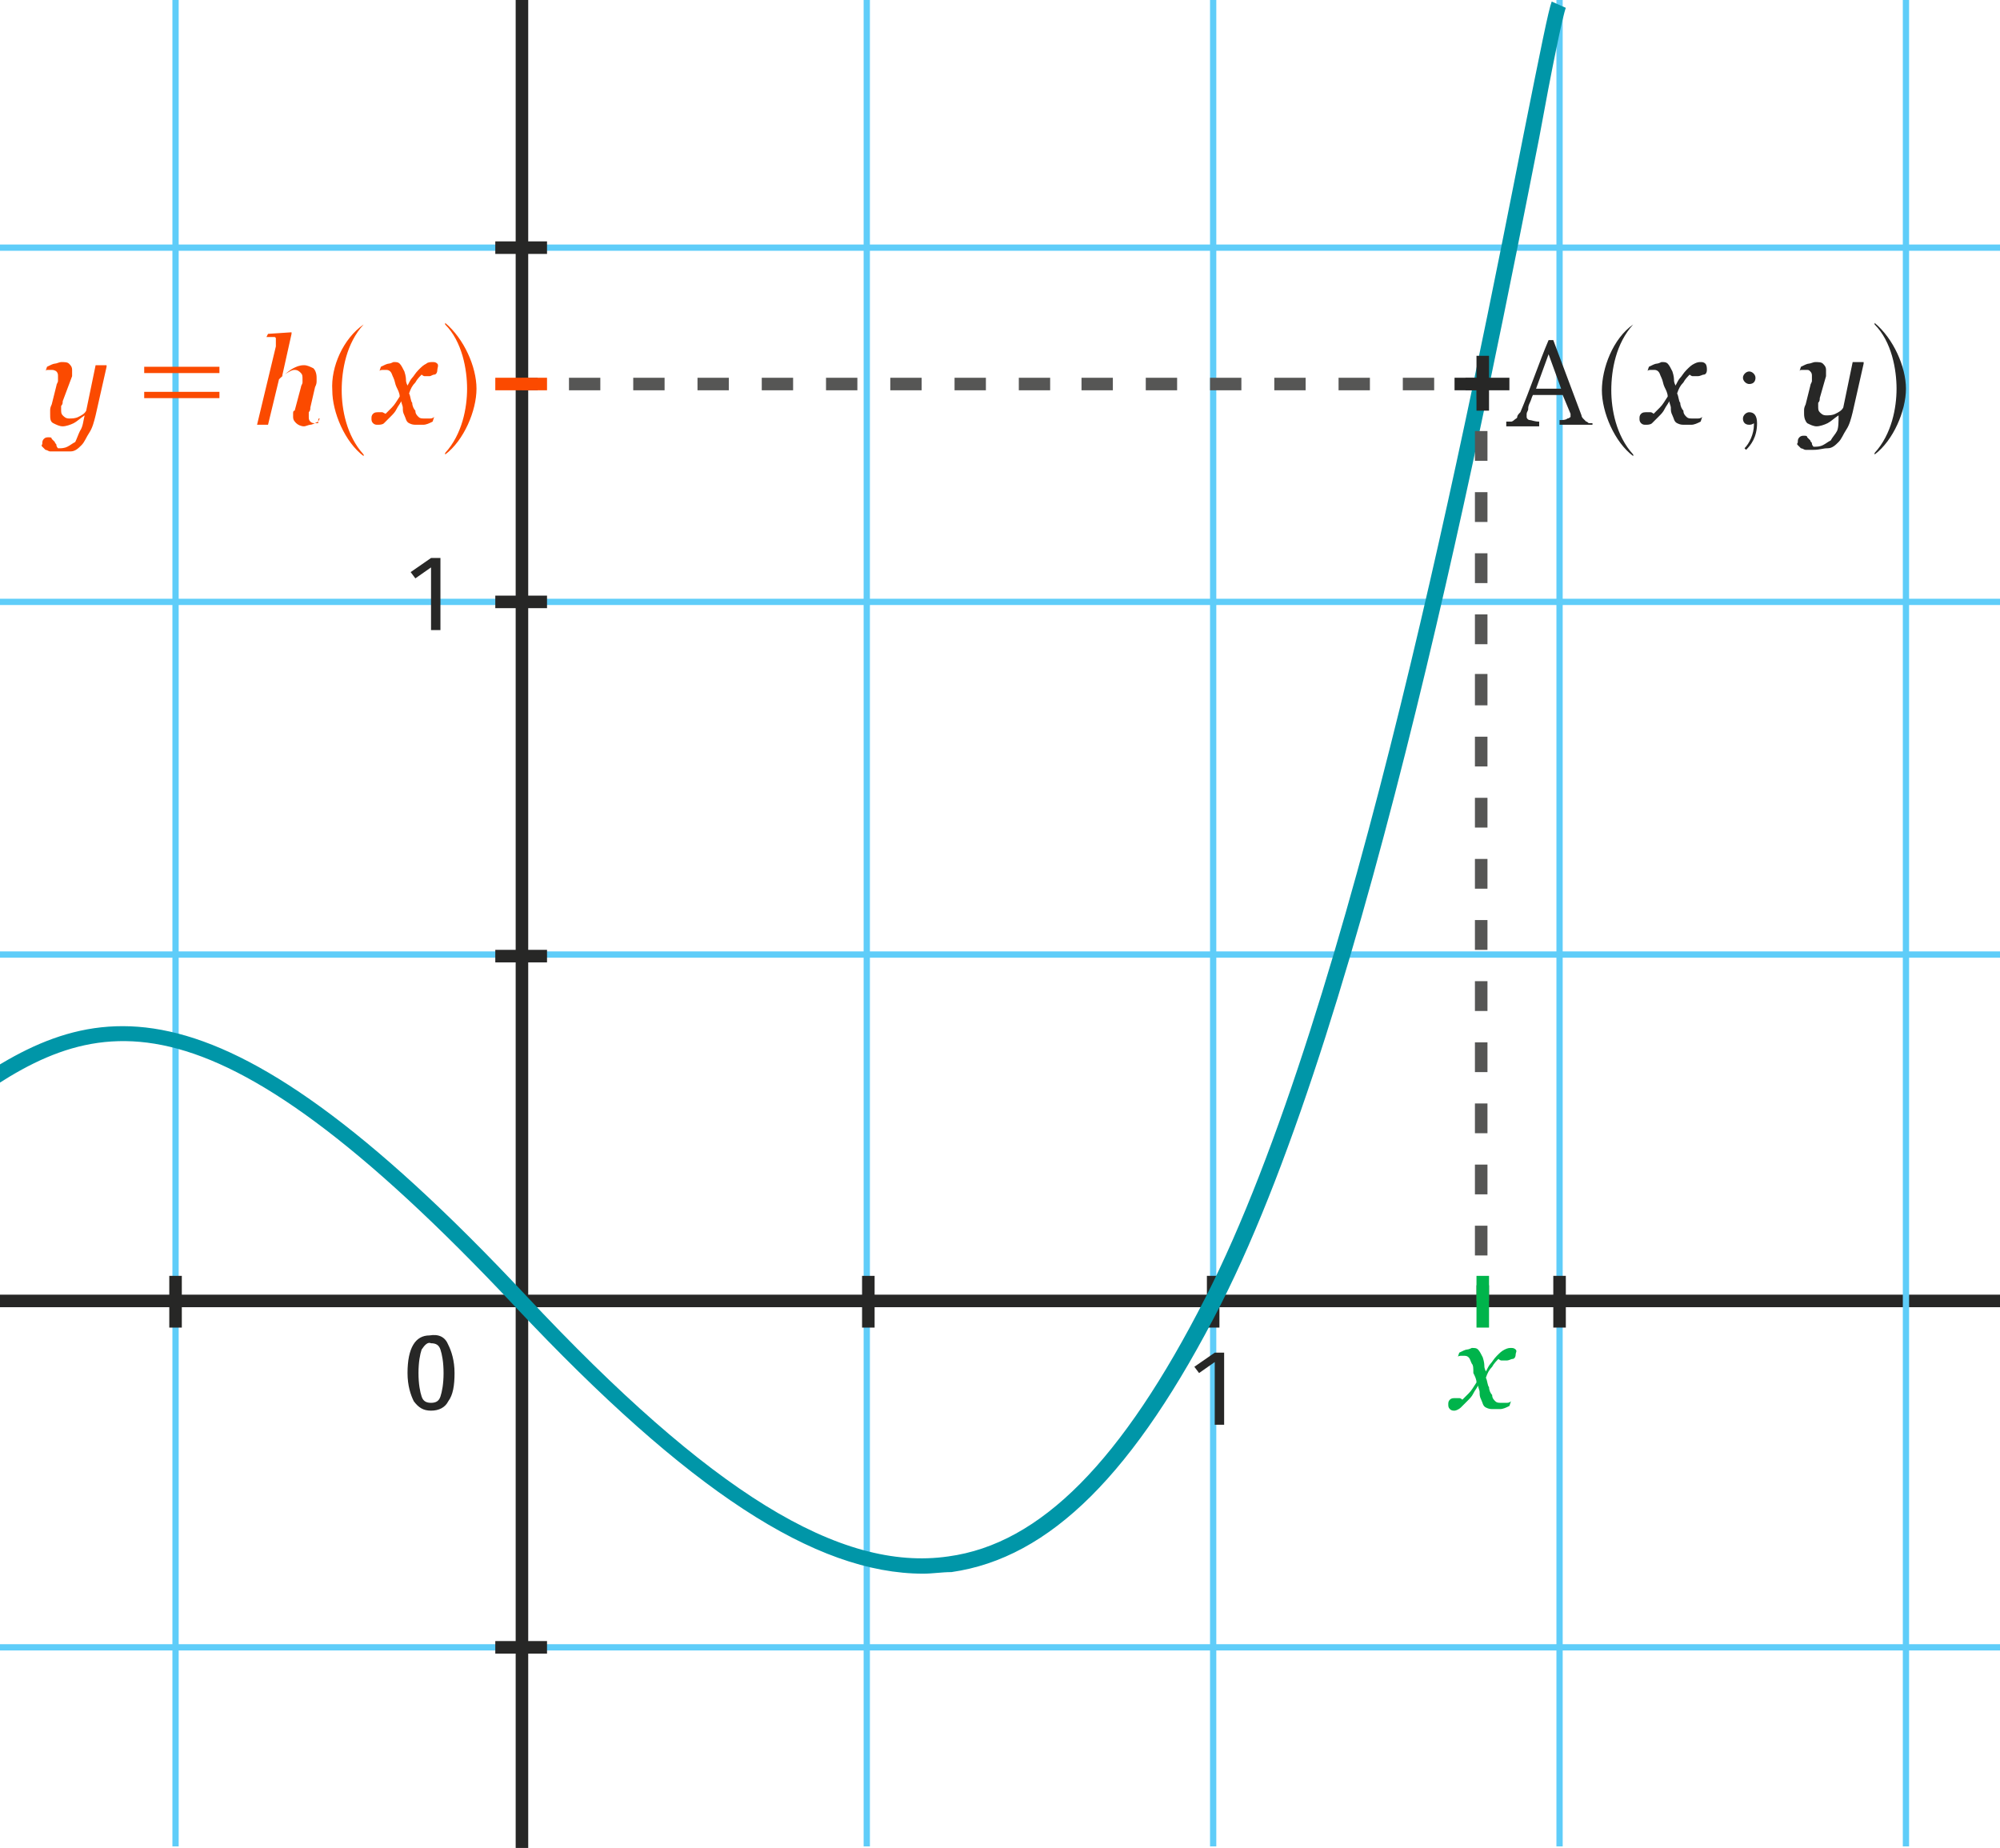 <svg xmlns="http://www.w3.org/2000/svg" viewBox="0 0 127.6 117.9" enable-background="new 0 0 127.6 117.9"><style type="text/css">.st0{fill:#272726;} .st1{fill:#5FCDF9;} .st2{fill:#00B44B;} .st3{fill:#0096A8;} .st4{fill:#565655;} .st5{fill:#FB4A00;}</style><path d="M-36 82.6h168.1v.8H-36zM32.9-7.8h.8v125.7h-.8z" class="st0"/><path d="M55.1-6.1h.4v123.9h-.4z" class="st1"/><path d="M55 81.4h.8v3.3H55z" class="st0"/><path d="M11-6.1h.4v123.9H11z" class="st1"/><path d="M10.8 81.4h.8v3.3h-.8z" class="st0"/><path d="M77.2-6.1h.4v123.9h-.4z" class="st1"/><path d="M77 81.4h.8v3.3H77zm1.1 4.8v4.7h-.6v-4l-1 .7-.3-.4 1.3-.9h.6z" class="st0"/><path d="M99.3-6.1h.4v123.9h-.4zm0 0h.4v123.9h-.4zm22.1 0h.4v123.9h-.4z" class="st1"/><path d="M99.1 81.4h.8v3.3h-.8zm-70.5 4.4c.2.4.4 1 .4 1.8s-.1 1.4-.4 1.8c-.2.4-.6.6-1.1.6-.5 0-.8-.2-1.1-.6-.2-.4-.4-1-.4-1.8 0-1.6.5-2.4 1.4-2.4.6-.1 1 .1 1.2.6zm-1.7.3c-.1.3-.2.8-.2 1.5s.1 1.2.2 1.5.3.4.6.4.5-.1.6-.4.2-.8.2-1.5-.1-1.2-.2-1.5-.3-.4-.6-.4c-.2-.1-.4.1-.6.4z" class="st0"/><path d="M-31.8 60.7h164v.4h-164z" class="st1"/><path d="M31.6 60.6h3.3v.8h-3.3z" class="st0"/><path d="M-31.8 38.2h164v.4h-164z" class="st1"/><path d="M31.6 38h3.3v.8h-3.3zm-3.5-2.5v4.7h-.6v-4l-1 .7-.3-.4 1.3-.9h.6z" class="st0"/><path d="M-31.8 15.6h164v.4h-164z" class="st1"/><path d="M31.6 15.4h3.3v.8h-3.3z" class="st0"/><path d="M-31.8 104.9h164v.4h-164z" class="st1"/><path d="M31.6 104.7h3.3v.8h-3.3z" class="st0"/><path d="M96.7 86.4c0 .2-.1.3-.2.3s-.2.1-.4.1c-.1 0-.2 0-.3 0s-.2-.1-.2-.1c-.1.1-.3.3-.4.5-.2.2-.3.4-.4.7.1.2.1.5.2.6 0 .2.1.4.2.5 0 .2.1.3.2.4s.2.1.4.1c.1 0 .1 0 .3 0 .1 0 .2 0 .3-.1l-.1.3c-.2.1-.4.2-.6.2-.1 0-.3 0-.4 0-.2 0-.3 0-.5-.1s-.2-.3-.3-.5c-.1-.2-.1-.3-.1-.5 0-.1-.1-.3-.1-.4-.1.2-.2.3-.3.5s-.2.3-.4.5-.3.3-.4.4-.3.2-.4.2c-.1 0-.2 0-.3-.1s-.1-.2-.1-.3c0-.1 0-.2.1-.3s.2-.1.4-.1c.1 0 .2 0 .2 0 .1 0 .2.1.2.1.1-.1.2-.2.4-.4s.3-.4.5-.7c0-.2-.1-.4-.2-.6 0-.3 0-.5-.1-.6-.1-.2-.1-.3-.2-.4-.1-.1-.2-.1-.3-.1-.1 0-.2 0-.2 0s-.2 0-.2.1l.1-.3c.2-.1.4-.2.5-.2s.3-.1.3-.1c.2 0 .3 0 .4.1s.2.3.3.5c.1.3.1.5.1.5 0 .1 0 .2.1.4.1-.2.2-.4.3-.5s.2-.3.4-.5.3-.3.5-.4.3-.1.4-.1c.1 0 .2 0 .3.1s0 .2 0 .3z" class="st2"/><path d="M58.9 100.4c-6.9 0-15-5.3-26-17-20-21.3-27-18.8-35.4-12.6l-.6-.8c8.6-6.3 16.3-9.1 36.7 12.7 11.7 12.5 20 17.6 26.9 16.6 5.9-.8 11.1-6.1 16.4-16.5 9.4-18.4 17-57.5 20.3-74.2 1.1-5.5 1.6-8 1.8-8.5l.9.4c-.2.5-.9 3.9-1.7 8.3-3.3 16.7-10.9 55.9-20.3 74.4C72.4 94 67 99.4 60.7 100.3c-.6 0-1.2.1-1.8.1z" class="st3"/><path d="M33.3 24.1h1v.8h-1zm58.2.8h-2v-.8h2v.8zm-4.1 0h-2v-.8h2v.8zm-4.1 0h-2v-.8h2v.8zm-4.1 0h-2v-.8h2v.8zm-4.1 0h-2v-.8h2v.8zm-4.1 0h-2v-.8h2v.8zm-4 0h-2v-.8h2v.8zm-4.1 0h-2v-.8h2v.8zm-4.1 0h-2v-.8h2v.8zm-4.1 0h-2v-.8h2v.8zm-4.1 0h-2v-.8h2v.8zm-4.1 0h-2v-.8h2v.8zm-4.1 0h-2v-.8h2v.8zm-4.1 0h-2v-.8h2v.8zm56.6.6h-.7v-.6h-.7v-.8h1.4zm0 54.6h-.8v-1.9h.8v1.9zm0-3.9h-.8v-1.9h.8v1.9zm0-3.9h-.8v-1.9h.8v1.9zm0-3.9h-.8v-1.9h.8v1.9zm0-3.9h-.8v-1.9h.8v1.9zm0-3.9h-.8v-1.9h.8v1.9zm0-3.9h-.8v-1.9h.8v1.9zm0-3.9h-.8v-1.9h.8v1.9zm0-3.9h-.8V47h.8v1.9zm0-3.9h-.8v-2h.8v2zm0-3.9h-.8v-1.9h.8v1.9zm0-3.9h-.8v-1.9h.8v1.9zm0-3.9h-.8v-1.9h.8v1.9zm0-3.9h-.8v-1.9h.8v1.9zM94.2 82h.8v1h-.8z" class="st4"/><path id="XMLID_24_" d="M94.2 22.7h.8v3.5h-.8zm-1.4 1.4h3.5v.8h-3.5z" class="st0"/><path d="M101.8 27.1h-2.3v-.3c.2 0 .4 0 .5-.1.1 0 .2-.1.2-.1s0-.1 0-.1 0-.1 0-.1l-.5-1.2h-1.9c-.1.2-.1.3-.2.5s-.1.3-.1.4c0 .1-.1.2-.1.3 0 .1 0 .1 0 .2s.1.2.2.2.3.1.6.1v.3h-2.1v-.3c.1 0 .2 0 .3 0s.2-.1.2-.1c.1-.1.2-.1.2-.2s.1-.2.2-.3c.3-.7.6-1.5.9-2.3s.6-1.6.9-2.3h.3l1.8 4.8c0 .1.1.2.1.2s.1.1.2.2c.1 0 .1.1.2.1s.2 0 .2 0v.1zm-2.2-2.3l-.8-2.2-.8 2.2h1.6zm4.6-4.1c-1.1 1.2-1.4 2.9-1.4 4.2 0 1.2.3 2.9 1.4 4.1v.1c-1.2-.9-2-2.8-2-4.2s.7-3.3 2-4.2zm4.7 2.9c0 .2-.1.3-.2.3s-.2.1-.4.1c-.1 0-.2 0-.3 0s-.2-.1-.2-.1c-.1.1-.3.3-.4.5-.2.2-.3.4-.4.7.1.2.1.5.2.6 0 .2.1.4.2.5 0 .2.1.3.2.4s.2.1.4.1c.1 0 .1 0 .3 0 .1 0 .2 0 .3-.1l-.1.3c-.2.1-.4.2-.6.2-.1 0-.3 0-.4 0-.2 0-.3 0-.5-.1s-.2-.3-.3-.5c-.1-.2-.1-.3-.1-.5 0-.1-.1-.3-.1-.4-.1.2-.2.3-.3.5s-.2.3-.4.5-.3.3-.4.4-.3.1-.4.1c-.1 0-.2 0-.3-.1s-.1-.2-.1-.3c0-.1 0-.2.1-.3s.2-.1.4-.1c.1 0 .2 0 .2 0 .1 0 .2.1.2.1.1-.1.2-.2.4-.4s.3-.4.5-.7c0-.2-.1-.4-.2-.6-.1-.2-.1-.4-.2-.6-.1-.2-.1-.3-.2-.4-.1-.1-.2-.1-.3-.1-.1 0-.2 0-.2 0s-.2 0-.2.1l.1-.3c.2-.1.4-.2.5-.2s.3-.1.3-.1c.2 0 .3 0 .4.1s.2.3.3.5c.1.3.1.5.1.5 0 .1 0 .2.1.4.1-.2.2-.4.3-.5s.2-.3.4-.5.3-.3.5-.4.3-.1.4-.1c.1 0 .2 0 .3.1s.1.3.1.4zm2.7.9c-.2 0-.4-.2-.4-.4s.2-.4.4-.4.4.2.4.4-.1.4-.4.4zm-.3 4.1c.3-.3.6-.9.6-1.5 0 0 0 0 0-.1 0 0-.1.1-.3.1-.3 0-.4-.2-.4-.4s.2-.4.4-.4c.3 0 .5.2.5.7 0 .9-.4 1.4-.7 1.7l-.1-.1zm6-2.1c-.3.2-.5.4-.7.5-.2.1-.5.2-.7.2-.2 0-.4-.1-.6-.2-.1-.1-.2-.3-.2-.6 0-.1 0-.1 0-.2s0-.2.1-.4l.3-1.2c0-.1.1-.2.1-.3s0-.2 0-.3c0-.1 0-.2-.1-.3s-.1-.1-.3-.1c-.1 0-.1 0-.2 0s-.2 0-.2.1l.1-.3c.2-.1.4-.2.5-.2s.3-.1.4-.1c.2 0 .4 0 .5.1s.2.2.2.4c0 0 0 .1 0 .2s0 .2 0 .2l-.4 1.4c0 .1 0 .2-.1.3 0 .1 0 .2 0 .2 0 .2 0 .3.1.4.1.1.2.2.4.2s.4 0 .6-.1c.2-.1.4-.2.5-.4l.6-2.9h.7v.1l-.7 3.1c-.1.4-.2.8-.4 1.1s-.3.6-.5.8c-.2.2-.4.4-.7.4s-.5.1-.9.1c-.2 0-.4 0-.5 0s-.2-.1-.3-.1c-.1-.1-.1-.1-.2-.2s0-.1 0-.2 0-.2.1-.3.2-.1.3-.1c.1 0 .2 0 .2.1.1.1.1.1.2.2 0 .1.1.1.1.2s.1.2.1.2h.1c.1 0 .3 0 .5-.1s.3-.2.5-.3c.1-.2.3-.4.4-.6s.1-.6.1-1zm4.3-1.7c0 1.4-.8 3.3-2 4.2v-.1c1.1-1.2 1.4-2.9 1.4-4.1 0-1.2-.3-3-1.4-4.1v-.1c1.2 1 2 2.8 2 4.2z" class="st0"/><path d="M5.4 26.5c-.3.2-.5.4-.7.5s-.5.2-.7.2c-.2 0-.4-.1-.6-.2s-.2-.3-.2-.6c0-.1 0-.1 0-.2s0-.2.1-.4l.3-1.2c0-.1.1-.2.1-.3s0-.2 0-.3c0-.1 0-.2-.1-.3 0 0-.1-.1-.3-.1-.1 0-.1 0-.2 0s-.2 0-.2.1l.1-.3c.2-.1.4-.2.5-.2s.3-.1.4-.1c.2 0 .4 0 .5.1s.2.2.2.4c0 0 0 .1 0 .2s0 .2 0 .2L4 25.6c0 .1 0 .2-.1.3 0 .1 0 .2 0 .2 0 .2 0 .3.1.4.1.1.2.2.4.2s.4 0 .6-.1c.2-.1.4-.2.5-.4l.6-2.9h.7v.1l-.7 3.1c-.1.4-.2.8-.4 1.1s-.3.6-.5.8c-.2.2-.4.4-.7.4s-.5 0-.8 0c-.2 0-.4 0-.5 0s-.2-.1-.3-.1c-.1-.1-.1-.1-.2-.2s0-.1 0-.2 0-.2.1-.3.2-.1.3-.1c.1 0 .2 0 .2.1.1.1.1.1.2.2 0 .1.1.1.1.2s.1.2.1.2h.1c.1 0 .3 0 .5-.1s.3-.2.5-.3c.1-.2.2-.5.3-.7.2-.3.2-.6.3-1zm3.8-2.7v-.4H14v.4H9.2zm0 1.5V25H14v.4H9.2zm11.2 1.4l-.1.2c-.2.1-.4.2-.5.2s-.3.1-.4.1c-.2 0-.4-.1-.5-.2-.1-.1-.2-.2-.2-.4 0-.1 0-.1 0-.2s0-.2.1-.2l.4-1.5c0-.1.1-.2.1-.3s0-.2 0-.2c0-.2 0-.3-.1-.4-.1-.1-.2-.2-.4-.2s-.3.1-.5.2-.4.3-.5.4l-.7 2.9h-.7l1.2-5c0-.1 0-.1 0-.2 0 0 0-.1 0-.1 0-.1 0-.2 0-.2 0-.1-.1-.1-.1-.1s-.1 0-.2 0-.2 0-.3 0l.1-.2 1.5-.1v.1L18 24c.3-.2.5-.4.7-.5.2-.1.4-.2.7-.2.2 0 .4.1.6.2.1.1.2.3.2.6 0 0 0 .1 0 .2s0 .2-.1.4l-.3 1.3c0 .1 0 .2-.1.3 0 .1 0 .2 0 .3 0 .1 0 .2.1.3.1.1.2.1.3.1 0 0 .1 0 .2 0 0-.3 0-.3.1-.3zm2.8-6c-1.1 1.2-1.4 2.9-1.4 4.2 0 1.2.3 2.9 1.4 4.1v.1c-1.2-.9-2-2.8-2-4.2-.1-1.5.7-3.3 2-4.2zm4.7 2.9c0 .2-.1.3-.2.3s-.2.1-.3.1c-.1 0-.2 0-.3 0-.1 0-.2-.1-.2-.1-.1.1-.3.3-.4.5-.2.2-.3.4-.4.7.1.2.1.5.2.6 0 .2.1.4.2.5 0 .2.1.3.2.4s.2.1.4.1c.1 0 .1 0 .3 0 .1 0 .2 0 .3-.1l-.1.3c-.2.1-.4.2-.6.2-.1 0-.3 0-.4 0-.2 0-.3 0-.5-.1s-.2-.3-.3-.5c-.1-.2-.1-.3-.1-.5 0-.1-.1-.3-.1-.4-.1.2-.2.3-.3.5s-.2.3-.4.5-.3.3-.4.4-.3.1-.4.1c-.1 0-.2 0-.3-.1-.1-.1-.1-.2-.1-.3 0-.1 0-.2.1-.3s.2-.1.4-.1c.1 0 .2 0 .2 0s.2.1.2.1c.1-.1.2-.2.4-.4s.3-.4.5-.7c0-.2-.1-.4-.2-.6-.1-.2-.1-.4-.2-.6-.1-.2-.1-.3-.2-.4-.1-.1-.2-.1-.3-.1-.1 0-.2 0-.2 0s-.2 0-.2.1l.1-.3c.2-.1.4-.2.5-.2s.3-.1.3-.1c.2 0 .3 0 .4.1.1.1.2.3.3.5.1.3.1.5.1.5 0 .1 0 .2.1.4.1-.2.2-.4.3-.5s.2-.3.4-.5.3-.3.5-.4c.1-.1.3-.1.4-.1.1 0 .2 0 .3.1s0 .3 0 .4zm2.5 1.2c0 1.4-.8 3.3-2 4.2v-.1c1.1-1.2 1.4-2.9 1.4-4.1 0-1.2-.3-3-1.4-4.1v-.1c1.2 1 2 2.8 2 4.2z" class="st5"/><path d="M94.2 81.4h.8v3.3h-.8z" class="st2"/><path d="M31.6 24.1h3.3v.8h-3.3z" class="st5"/></svg>
